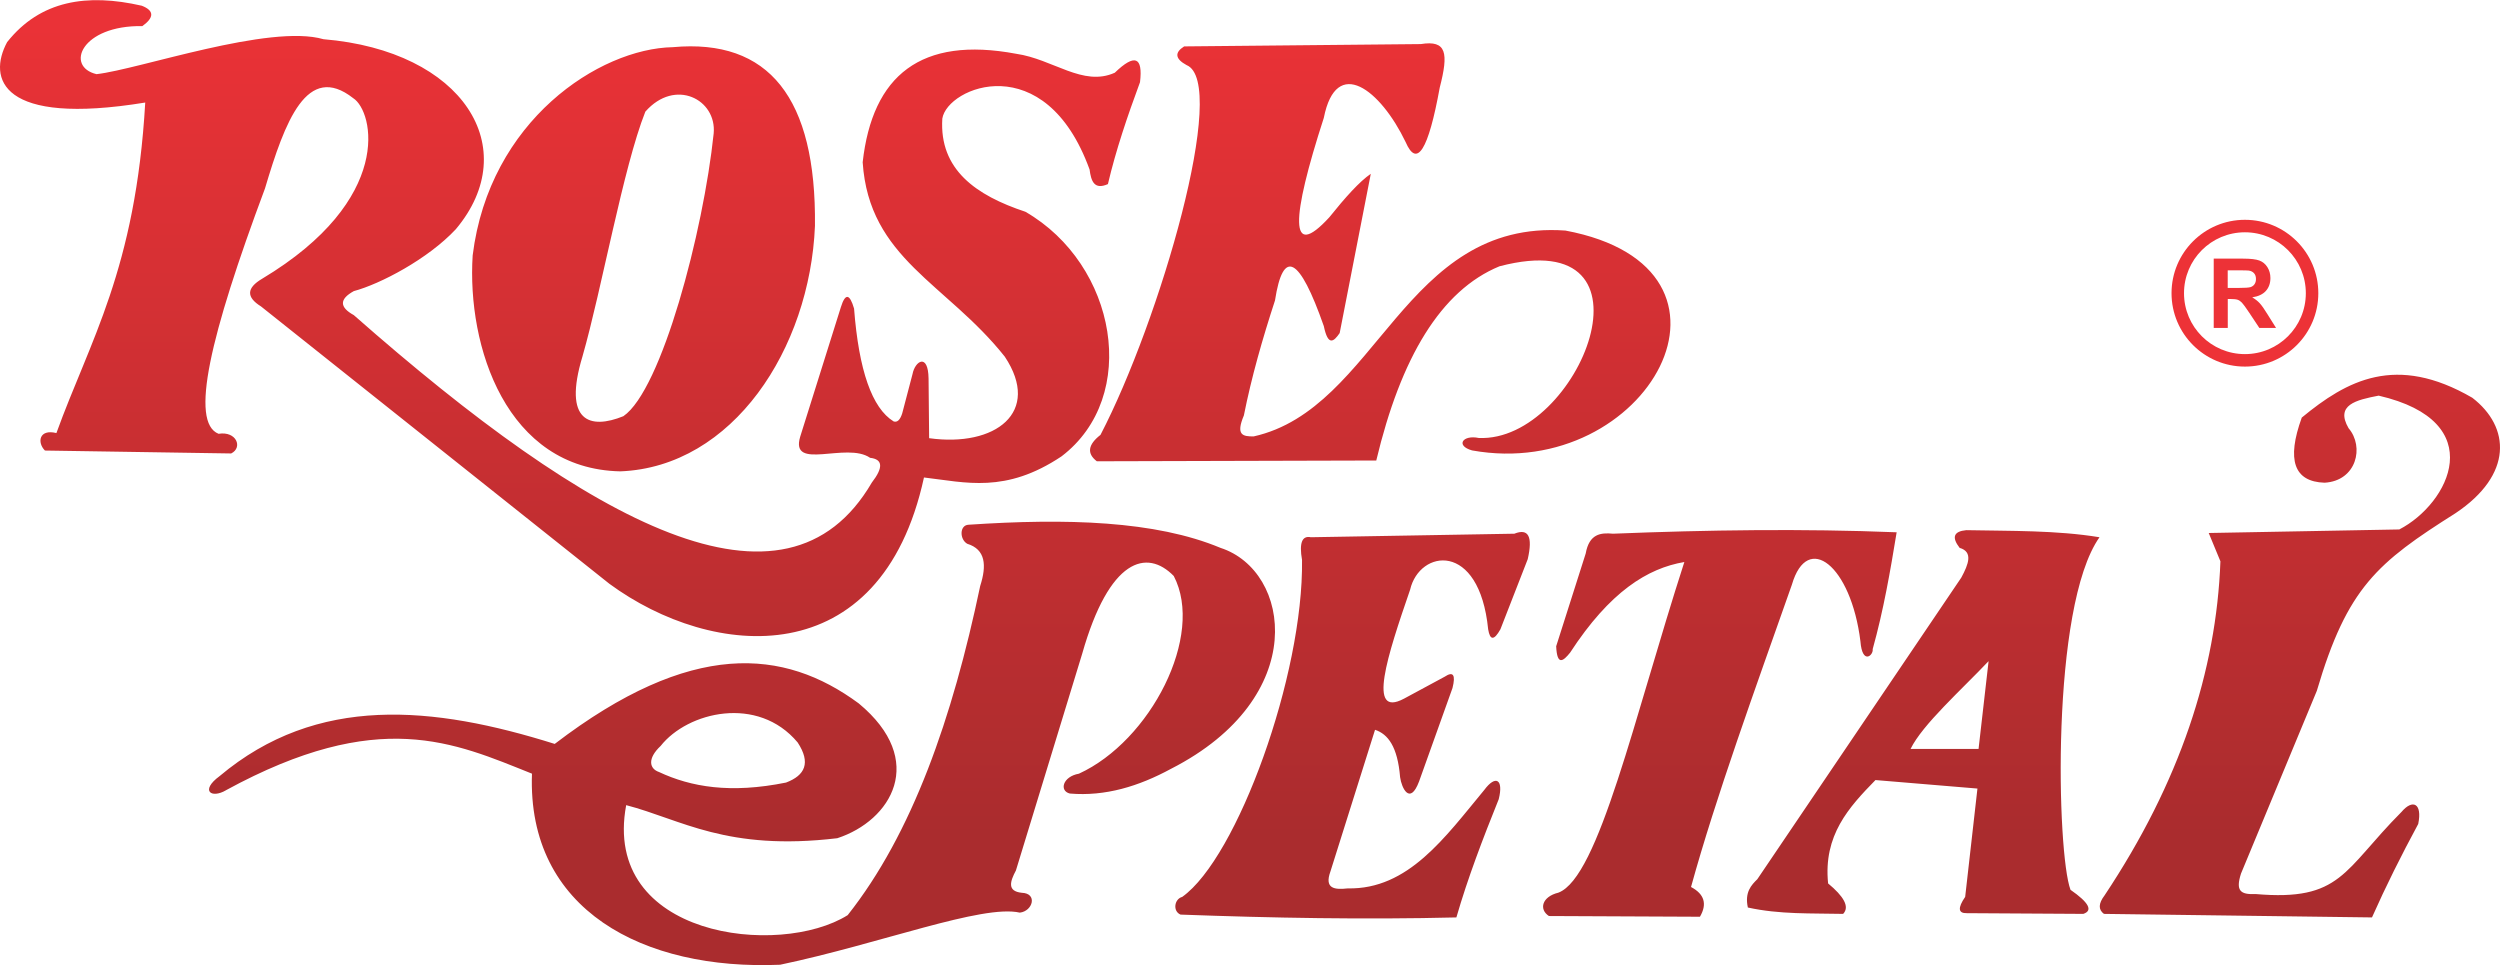 <?xml version="1.0" encoding="UTF-8"?>
<!DOCTYPE svg PUBLIC "-//W3C//DTD SVG 1.1//EN" "http://www.w3.org/Graphics/SVG/1.1/DTD/svg11.dtd">
<!-- Creator: CorelDRAW -->
<svg xmlns="http://www.w3.org/2000/svg" xml:space="preserve" width="1.541in" height="0.595in" version="1.1" style="shape-rendering:geometricPrecision; text-rendering:geometricPrecision; image-rendering:optimizeQuality; fill-rule:evenodd; clip-rule:evenodd"
viewBox="0 0 1612.16 622.29"
 xmlns:xlink="http://www.w3.org/1999/xlink"
 xmlns:xodm="http://www.corel.com/coreldraw/odm/2003">
 <defs>
  <style type="text/css">
   <![CDATA[
    .fil1 {fill:#ED3237}
    .fil2 {fill:#ED3237;fill-rule:nonzero}
    .fil0 {fill:url(#id0)}
   ]]>
  </style>
  <linearGradient id="id0" gradientUnits="userSpaceOnUse" x1="750.16" y1="-7.28" x2="750.16" y2="538.58">
   <stop offset="0" style="stop-opacity:1; stop-color:#ED3237"/>
   <stop offset="1" style="stop-opacity:1; stop-color:#AA2C2E"/>
  </linearGradient>
 </defs>
 <g id="Layer_x0020_1">
  <path class="fil0" d="M4.6 27.07c21.4,-26.99 51.64,-31.53 86.84,-23.47 8,3.13 8.12,7.51 0.37,13.14 -39.42,-0.63 -50.01,26.13 -29.56,30.99 27.28,-3.06 111.78,-32.63 146.33,-22.54 90.35,7.51 129.27,70.26 85.36,122.53 -17.98,19.25 -48.78,35.37 -65.78,39.91 -9.36,5.16 -9.36,10.33 0,15.49 153.28,135.01 278.36,203.41 334.05,107.98 7.51,-9.71 7.14,-15.03 -1.11,-15.96 -15.16,-10.55 -51.79,8.85 -45.08,-13.62 8.75,-27.85 17.49,-55.71 26.24,-83.56 2.83,-9.08 5.66,-8.77 8.5,0.94 3.08,39.9 11.57,64.16 25.5,72.77 2.34,0.78 4.18,-0.94 5.54,-5.16 2.22,-8.45 4.43,-16.9 6.65,-25.35 1.6,-8.49 10.1,-13.84 10.35,2.82 0.12,12.83 0.25,25.67 0.37,38.5 42.71,5.97 72.66,-16.71 48.78,-52.58 -37.63,-47.41 -87.53,-63.08 -91.64,-125.35 6.28,-56.07 37.57,-81.49 99.03,-69.95 23.75,3.43 43.05,21.48 63.56,12.2 12.81,-12.37 18.23,-10.34 16.26,6.1 -8.1,21.91 -15.56,43.81 -20.7,65.73 -8.89,3.94 -10.85,-2.02 -11.82,-9.39 -28.72,-79.15 -91.73,-53.29 -94.97,-32.86 -2.06,32.94 21.75,49.54 53.58,60.09 59.01,34.07 74.02,119.14 23.28,157.74 -36.18,24.15 -61.72,16.75 -88.69,13.61 -27.79,127.52 -136.31,117.42 -202.87,68.55 -74.89,-59.62 -149.78,-119.25 -224.67,-178.87 -9.61,-5.95 -9.36,-11.9 0.74,-17.84 85.32,-51.18 71.96,-108 58.75,-116.43 -29.77,-23.38 -44,14.81 -56.91,58.21 -35.6,95.3 -48.53,150.85 -29.93,158.21 11.58,-1.88 15.77,8.92 8.13,12.68 -40.03,-0.63 -80.07,-1.26 -120.09,-1.88 -5.18,-5.16 -3.83,-14.09 7.39,-11.27 21.43,-59.31 51.11,-105.48 57.28,-213.15 -93.38,15.29 -101.65,-15.58 -89.06,-38.97zm1525.01 564.45c-57.61,-0.76 -115.23,-1.52 -172.85,-2.28 -3.71,-2.74 -3.59,-6.69 0.36,-11.87 48.64,-73.08 72.11,-144.84 74.75,-215.49 -2.52,-6.09 -5.03,-12.18 -7.55,-18.26 40.97,-0.76 81.93,-1.52 122.9,-2.29 32.21,-16.66 58.99,-69.56 -13.3,-86.29 -14.45,2.78 -28.17,5.94 -19.41,21 10.31,12.02 5.16,33.94 -15.45,35.15 -19.76,-0.61 -24.67,-14.61 -14.73,-42 29.08,-23.97 60.68,-41.37 109.96,-12.79 24.56,18.87 26.35,49.62 -10.78,74.42 -50.42,31.9 -69.8,47.81 -89.48,114.59 -16.29,39.27 -32.58,78.53 -48.87,117.79 -3.59,11.11 -0.48,13.7 9.34,13.24 55.37,4.78 56.51,-15.12 94.15,-52.96 7.07,-8.37 13.53,-5.78 10.78,7.76 -10.84,20.09 -20.91,40.18 -29.82,60.27zm-341.03 -2.28c-20.49,-0.47 -40.96,0.43 -61.45,-4.11 -2.17,-9.9 2.27,-14.47 6.11,-18.26 43.84,-64.83 87.68,-129.66 131.53,-194.49 4.69,-8.68 7.7,-16.6 -1.08,-19.18 -5.27,-6.84 -3.84,-10.65 4.31,-11.41 28.87,0.59 58.05,0.01 85.89,4.57 -31.65,44.8 -27.46,204.37 -18.69,227.36 11.85,8.22 14.61,13.4 8.26,15.52 -25.04,-0.15 -50.07,-0.3 -75.11,-0.46 -5.63,0.15 -5.99,-3.34 -1.08,-10.5 2.64,-23.29 5.27,-46.57 7.91,-69.86 -21.92,-1.82 -43.84,-3.65 -65.76,-5.48 -17.17,17.57 -33.7,35.57 -30.54,66.66 9.97,8.26 14.1,15.03 9.7,19.63zm43.48 -106.38c14.61,0 29.22,0 43.84,0 2.16,-18.87 4.31,-37.74 6.47,-56.61 -17.34,18.33 -42.68,40.93 -50.31,56.61zm-145.9 -120.53c-23.71,4.03 -48.03,19.09 -73.66,58.44 -4.44,5.51 -8.39,8.72 -8.98,-4.11 6.35,-19.94 12.7,-39.87 19.04,-59.81 2.26,-12.66 9.58,-13.56 17.61,-12.78 60.97,-2.43 121.94,-3.35 182.91,-0.91 -4.11,25.11 -8.45,50.22 -15.45,75.33 0.6,3.95 -6.71,10.5 -7.91,-5.02 -6.07,-48.98 -34.18,-70.96 -44.2,-36.52 -23.87,67.76 -49.18,137.35 -65.04,194.95 8.62,4.57 10.54,10.96 5.75,19.18 -32.46,-0.15 -64.92,-0.3 -97.38,-0.46 -6.59,-4.26 -4.55,-12.48 6.11,-15.07 26.04,-9.89 48.83,-113.07 81.21,-213.21zm-240.76 -15.98c43.72,-0.76 87.44,-1.52 131.16,-2.28 9.1,-3.65 11.97,1.82 8.62,16.43 -5.87,15.07 -11.74,30.13 -17.61,45.2 -4.08,7.3 -6.71,7.3 -7.91,0 -5.72,-57.27 -44.31,-51.4 -50.31,-25.57 -14.62,42.44 -28.04,83.17 -3.95,70.31 8.74,-4.72 17.49,-9.44 26.23,-14.15 5.51,-3.66 7.18,-1.22 5.03,7.3 -7.19,20.09 -14.37,40.18 -21.56,60.27 -5.9,15.64 -11.27,4.15 -12.22,-2.74 -1.62,-19.79 -7.85,-27.85 -16.17,-30.59 -9.59,30.43 -19.17,60.87 -28.75,91.31 -4.11,11.29 2.74,11.89 11.14,10.96 39.04,0.84 62.79,-33.02 88.04,-63.46 7.3,-9.89 12.58,-7 9.34,5.94 -10.23,25.41 -19.97,50.82 -27.31,76.24 -59.29,1.47 -118.58,0.35 -177.88,-1.82 -5.15,-2.13 -4.07,-10.05 1.08,-11.41 35.51,-25.26 78.28,-143.06 77.26,-217.32 -1.91,-10.96 0,-15.83 5.75,-14.61zm-699.64 163.15c-9.47,5.6 -16.93,0.31 -4.19,-9.07 63.01,-52.97 137.91,-45.36 216.15,-20.8 88.12,-67.38 147.85,-61.62 196.04,-26.13 44.54,36.9 20.85,75.63 -13.82,86.94 -71.46,8.52 -100.64,-12.09 -136.14,-21.33 -15.98,85.38 98.83,98.51 142.84,70.94 41.66,-52.64 67.55,-126.97 85.45,-212.28 4.28,-13.3 3.5,-23.58 -8.38,-27.21 -4.95,-2.88 -5.02,-11.95 0.84,-12.27 63,-4.22 120.44,-2.64 162.54,14.93 45.52,14.81 58.06,96.47 -31.84,142.41 -20.92,11.37 -42.53,17.95 -65.35,16 -6.96,-1.69 -4.65,-10.95 5.86,-12.8 46.12,-21.11 81.2,-89.12 61.16,-127.48 -17.37,-17.78 -41.58,-11.36 -59.06,50.14 -14.25,46.58 -28.49,93.16 -42.73,139.74 -3.75,7.08 -5.83,13.39 3.77,14.4 10.39,0.34 7.12,11.86 -1.26,12.8 -24.16,-5.51 -90.02,20.04 -154.57,33.6 -88,3.75 -163.26,-35.16 -160.02,-123.22 -50.29,-20.09 -98.7,-43.06 -197.3,10.67zm279.18 -11.76c-6.18,-2.12 -7.61,-8.62 1.07,-16.79 17.46,-22.07 62.68,-32.95 88.37,-2.26 8.61,13.12 4.81,21.21 -7.48,25.86 -35.87,7.26 -61.29,2.87 -81.95,-6.81zm338.64 -467.91c50.89,-0.5 101.78,-1 152.66,-1.5 16.66,-2.68 17.97,5.67 12.2,28.05 -7.35,40.41 -14.69,52.1 -22.03,35.07 -16.11,-33.52 -44.7,-56.12 -52.73,-15.53 -21.08,65.05 -22.59,92.6 3.54,64.13 10.3,-12.86 19.61,-23.22 26.76,-28.06 -6.69,34.23 -13.38,68.47 -20.07,102.7 -3.8,5.54 -7.48,8.73 -10.23,-4.5 -15.74,-44.92 -26.23,-50.43 -31.48,-16.53 -8.07,24.71 -15.15,49.43 -20.07,74.15 -5.42,12.88 -0.55,13.54 6.29,13.53 80.03,-17.88 96.77,-140.14 201.06,-132.76 129.68,24.37 52.76,162.19 -60.2,141.78 -10.76,-3.01 -6.17,-10.2 4.33,-8.02 64.77,2.88 121.49,-139.08 13.37,-110.72 -37.85,15.57 -63.66,58.91 -79.47,125.25 -60.07,0.16 -120.14,0.33 -180.2,0.5 -6.56,-5.02 -5.77,-10.69 2.36,-17.03 38.24,-73.53 83.06,-227.31 55.48,-238.47 -7.34,-4.01 -7.86,-8.02 -1.57,-12.02zm-387.95 199.89c-12.85,42.42 4.99,47.26 26.36,38.58 24.66,-16.86 51.62,-118.97 58.24,-182.36 2.03,-21.88 -24.85,-35.91 -44.07,-14.03 -14.3,36.07 -28.07,114.4 -40.53,157.81zm-70.82 -65.12c10.72,-86.99 81.75,-133.37 129.05,-134.27 62.03,-5.68 92.59,32.74 91.68,115.23 -3.28,79.32 -52.99,155.47 -125.51,158.31 -73.59,-1.52 -98.99,-80.61 -95.22,-139.27z"/>
  <g id="_2847383631440">
   <path class="fil1" d="M1447.67 141.65c26.14,0 47.33,21.19 47.33,47.33 0,26.14 -21.19,47.33 -47.33,47.33 -26.14,0 -47.33,-21.19 -47.33,-47.33 0,-26.14 21.19,-47.33 47.33,-47.33zm0 8.05c21.7,0 39.28,17.58 39.28,39.28 0,21.7 -17.58,39.28 -39.28,39.28 -21.7,0 -39.28,-17.58 -39.28,-39.28 0,-21.7 17.58,-39.28 39.28,-39.28z"/>
   <path class="fil2" d="M1427.55 211.35l0 -44.66 18.99 -0c4.77,0 8.25,0.41 10.41,1.21 2.17,0.8 3.9,2.22 5.2,4.27 1.3,2.06 1.95,4.4 1.96,7.04 -0,3.36 -0.98,6.12 -2.94,8.31 -1.96,2.18 -4.9,3.55 -8.8,4.13 1.94,1.14 3.54,2.38 4.8,3.75 1.26,1.35 2.98,3.78 5.11,7.26l5.45 8.71 -10.78 0 -6.47 -9.75c-2.31,-3.46 -3.91,-5.65 -4.77,-6.55 -0.86,-0.89 -1.76,-1.52 -2.71,-1.85 -0.97,-0.33 -2.48,-0.5 -4.57,-0.5l-1.83 0 0 18.65 -9.04 -0zm9.04 -25.76l6.67 0c4.32,0 7.02,-0.19 8.1,-0.55 1.07,-0.37 1.92,-1 2.52,-1.9 0.61,-0.89 0.92,-2.02 0.91,-3.35 0,-1.51 -0.4,-2.72 -1.21,-3.65 -0.8,-0.93 -1.93,-1.51 -3.39,-1.75 -0.74,-0.1 -2.93,-0.16 -6.58,-0.16l-7.04 0 0 11.35z"/>
  </g>
 </g>
</svg>
